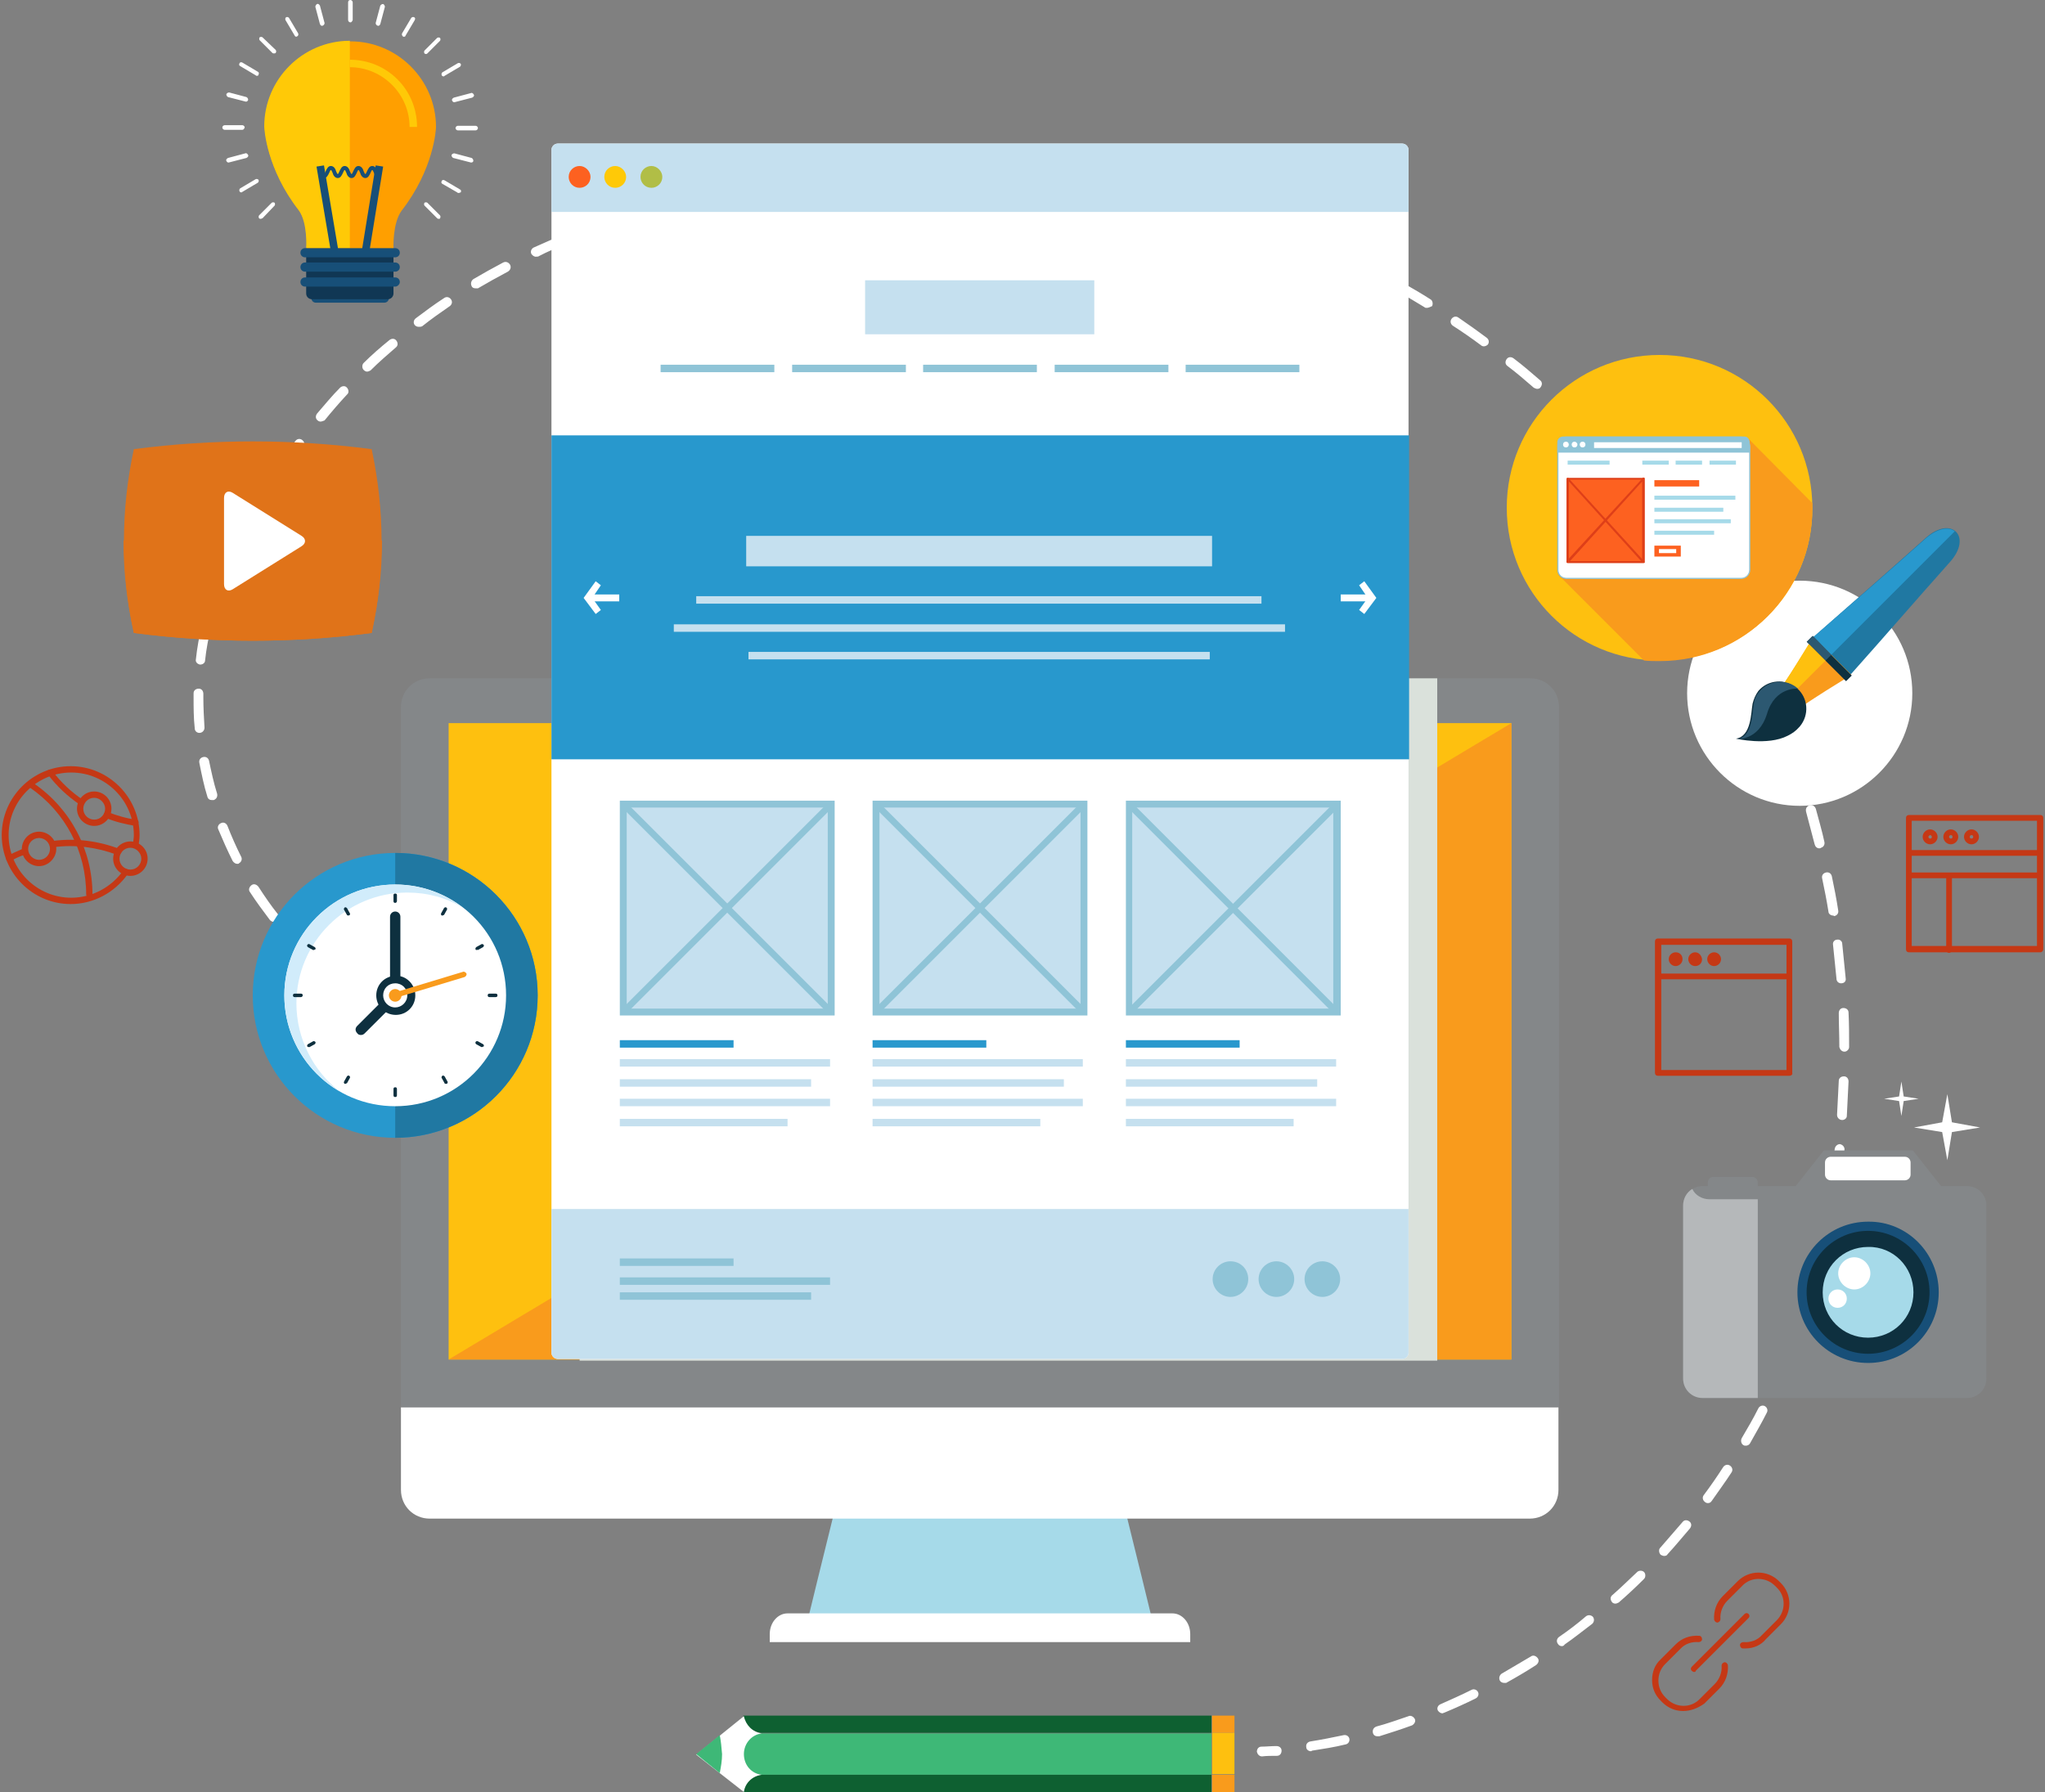<?xml version="1.0" encoding="utf-8"?>
<!-- Generator: Adobe Illustrator 23.0.1, SVG Export Plug-In . SVG Version: 6.00 Build 0)  -->
<svg version="1.1" id="Layer_1" xmlns="http://www.w3.org/2000/svg" xmlns:xlink="http://www.w3.org/1999/xlink" x="0px" y="0px"
	 viewBox="0 0 356 312" style="enable-background:new 0 0 356 312;" xml:space="preserve">
<rect x="0" y="0" width="356" height="312" fill="#808080" stroke="none"/>
<style type="text/css">
	.st0{fill:#A6DAE9;}
	.st1{fill:#FFFFFF;}
	.st2{fill:#848789;}
	.st3{fill:#FEC00F;}
	.st4{fill:#F99B1C;}
	.st5{fill:#DAE1DB;}
	.st6{fill:#C5E0EF;}
	.st7{fill:#2898CD;}
	.st8{fill:#8FC4D7;}
	.st9{fill:none;}
	.st10{fill:#B1BE46;}
	.st11{fill:#FFC907;}
	.st12{fill:#FD6120;}
	.st13{fill:#0E6031;}
	.st14{fill:#3EB877;}
	.st15{fill:#174F78;}
	.st16{fill:#FF9F00;}
	.st17{fill:#103754;}
	.st18{fill:#2078A2;}
	.st19{fill:#0E303F;}
	.st20{fill:#2C5871;}
	.st21{fill:#B5B8BA;}
	.st22{fill:#E07319;}
	.st23{display:none;fill:#A6DAE9;}
	.st24{fill:#C53815;}
	.st25{fill:#D1ECFB;}
	.st26{fill:#DE3F18;}
</style>
<g>
	<g>
		<path class="st0" d="M147.2,255.2c-2.1,8.7-4.3,17.4-6.4,26.1c19.9,0,39.8,0,59.6,0c-2.1-8.7-4.3-17.4-6.4-26.1
			C178.4,255.2,162.8,255.2,147.2,255.2z"/>
		<path class="st1" d="M204.1,280.9h-67c-1.7,0-3.1,1.6-3.1,3.6v1.4h73.2v-1.4C207.2,282.5,205.8,280.9,204.1,280.9z"/>
		<path class="st1" d="M69.8,245v14.4c0,2.8,2.2,5,5,5h191.5c2.8,0,5-2.2,5-5V245H69.8z"/>
		<path class="st2" d="M271.4,245V123.1c0-2.8-2.2-5-5-5H74.8c-2.8,0-5,2.2-5,5V245H271.4z"/>
		<rect x="78.1" y="125.9" class="st3" width="185" height="110.8"/>
		<polygon class="st4" points="78.1,236.7 263.1,125.9 263.1,236.7 		"/>
	</g>
	<rect x="100.9" y="118.1" class="st5" width="149.3" height="118.8"/>
	<g>
		<path class="st1" d="M219.7,305.8c-0.5,0-0.8-0.4-0.9-0.8c0-0.5,0.3-0.9,0.8-0.9c0.8,0,1.7-0.1,2.6-0.1c0.5,0,0.9,0.3,0.9,0.8
			c0,0.5-0.3,0.9-0.8,0.9C221.4,305.7,220.5,305.7,219.7,305.8C219.7,305.8,219.7,305.8,219.7,305.8L219.7,305.8z M228.2,304.9
			c-0.4,0-0.8-0.3-0.8-0.7c-0.1-0.5,0.2-0.9,0.7-1c1.9-0.3,3.9-0.7,5.8-1.1c0.5-0.1,0.9,0.2,1,0.6c0.1,0.5-0.2,0.9-0.6,1
			c-2,0.5-4,0.8-5.9,1.1C228.3,304.9,228.2,304.9,228.2,304.9L228.2,304.9z M239.8,302.3c-0.4,0-0.7-0.2-0.8-0.6
			c-0.1-0.5,0.1-0.9,0.6-1.1c1.9-0.5,3.8-1.2,5.6-1.8c0.4-0.2,0.9,0.1,1.1,0.5c0.2,0.4-0.1,0.9-0.5,1.1c-1.9,0.7-3.8,1.3-5.7,1.9
			C240,302.3,239.9,302.3,239.8,302.3L239.8,302.3z M251.1,298.3c-0.3,0-0.6-0.2-0.8-0.5c-0.2-0.4,0-0.9,0.5-1.1
			c1.8-0.8,3.6-1.6,5.4-2.5c0.4-0.2,0.9,0,1.1,0.4c0.2,0.4,0,0.9-0.4,1.1c-1.8,0.9-3.6,1.7-5.5,2.5
			C251.3,298.2,251.2,298.3,251.1,298.3L251.1,298.3z M261.8,293c-0.3,0-0.6-0.2-0.7-0.4c-0.2-0.4-0.1-0.9,0.3-1.2
			c1.7-1,3.4-2,5.1-3c0.4-0.3,0.9-0.1,1.2,0.3c0.3,0.4,0.1,0.9-0.3,1.2c-1.7,1.1-3.4,2.1-5.2,3.1C262,293,261.9,293,261.8,293
			L261.8,293z M271.9,286.6c-0.3,0-0.5-0.1-0.7-0.4c-0.3-0.4-0.2-0.9,0.2-1.2c1.6-1.1,3.2-2.3,4.7-3.6c0.4-0.3,0.9-0.2,1.2,0.1
			c0.3,0.4,0.2,0.9-0.1,1.2c-1.6,1.2-3.2,2.5-4.8,3.6C272.2,286.6,272,286.6,271.9,286.6L271.9,286.6z M281.2,279.2
			c-0.2,0-0.5-0.1-0.6-0.3c-0.3-0.4-0.3-0.9,0.1-1.2c1.5-1.3,2.9-2.7,4.3-4c0.3-0.3,0.9-0.3,1.2,0c0.3,0.3,0.3,0.9,0,1.2
			c-1.4,1.4-2.9,2.8-4.4,4.1C281.6,279.1,281.4,279.2,281.2,279.2L281.2,279.2z M289.7,270.9c-0.2,0-0.4-0.1-0.6-0.2
			c-0.3-0.3-0.4-0.9-0.1-1.2c1.3-1.5,2.6-3,3.9-4.5c0.3-0.4,0.8-0.4,1.2-0.1c0.4,0.3,0.4,0.8,0.1,1.2c-1.3,1.5-2.6,3.1-3.9,4.5
			C290.2,270.8,290,270.9,289.7,270.9L289.7,270.9z M297.3,261.7c-0.2,0-0.4-0.1-0.5-0.2c-0.4-0.3-0.5-0.8-0.2-1.2
			c1.2-1.6,2.3-3.2,3.4-4.9c0.3-0.4,0.8-0.5,1.2-0.2c0.4,0.3,0.5,0.8,0.2,1.2c-1.1,1.7-2.3,3.3-3.4,4.9
			C297.8,261.6,297.6,261.7,297.3,261.7L297.3,261.7z M303.9,251.7c-0.1,0-0.3,0-0.4-0.1c-0.4-0.2-0.5-0.8-0.3-1.2
			c1-1.7,2-3.4,2.9-5.2c0.2-0.4,0.7-0.6,1.1-0.4c0.4,0.2,0.6,0.7,0.4,1.1c-0.9,1.8-1.9,3.5-2.9,5.3
			C304.5,251.6,304.2,251.7,303.9,251.7L303.9,251.7z M309.4,241.1c-0.1,0-0.2,0-0.4-0.1c-0.4-0.2-0.6-0.7-0.4-1.1
			c0.8-1.8,1.6-3.6,2.3-5.4c0.2-0.4,0.7-0.7,1.1-0.5c0.4,0.2,0.7,0.7,0.5,1.1c-0.7,1.9-1.5,3.7-2.4,5.5
			C310,241,309.7,241.1,309.4,241.1L309.4,241.1z M313.8,230.1c-0.1,0-0.2,0-0.3,0c-0.4-0.2-0.7-0.6-0.5-1.1
			c0.6-1.8,1.2-3.7,1.8-5.6c0.1-0.5,0.6-0.7,1.1-0.6c0.5,0.1,0.7,0.6,0.6,1.1c-0.6,1.9-1.2,3.9-1.8,5.7
			C314.5,229.8,314.2,230.1,313.8,230.1L313.8,230.1z M317.1,218.6c-0.1,0-0.1,0-0.2,0c-0.5-0.1-0.7-0.6-0.6-1
			c0.5-1.9,0.9-3.8,1.3-5.8c0.1-0.5,0.5-0.8,1-0.7c0.5,0.1,0.8,0.5,0.7,1c-0.4,2-0.8,3.9-1.3,5.9
			C317.9,218.3,317.5,218.6,317.1,218.6L317.1,218.6z M319.4,206.9c0,0-0.1,0-0.1,0c-0.5-0.1-0.8-0.5-0.7-1c0.3-1.9,0.5-3.9,0.8-5.9
			c0.1-0.5,0.5-0.8,0.9-0.8c0.5,0.1,0.8,0.5,0.8,0.9c-0.2,2-0.5,4-0.8,5.9C320.2,206.6,319.8,206.9,319.4,206.9L319.4,206.9z
			 M320.7,195C320.7,195,320.7,195,320.7,195c-0.5,0-0.9-0.4-0.9-0.9c0.1-2,0.2-3.9,0.3-5.9c0-0.5,0.4-0.8,0.9-0.8
			c0.5,0,0.8,0.4,0.8,0.9c-0.1,2-0.2,4-0.3,6C321.5,194.7,321.1,195,320.7,195L320.7,195z M321.1,183.1c-0.5,0-0.8-0.4-0.9-0.8
			c0-2-0.1-4-0.1-5.9c0-0.5,0.3-0.9,0.8-0.9c0.5,0,0.9,0.3,0.9,0.8c0.1,2,0.1,4,0.1,6C321.9,182.7,321.5,183.1,321.1,183.1
			C321.1,183.1,321.1,183.1,321.1,183.1L321.1,183.1z M76.9,180.2c-0.1,0-0.2,0-0.3,0c-1.9-0.6-3.8-1.3-5.7-2
			c-0.4-0.2-0.6-0.7-0.5-1.1c0.2-0.4,0.7-0.6,1.1-0.5c1.8,0.7,3.7,1.4,5.5,2c0.5,0.1,0.7,0.6,0.6,1.1
			C77.6,180,77.3,180.2,76.9,180.2L76.9,180.2z M65.9,175.6c-0.1,0-0.3,0-0.4-0.1c-1.8-0.9-3.5-2-5.2-3.1c-0.4-0.3-0.5-0.8-0.2-1.2
			c0.3-0.4,0.8-0.5,1.2-0.2c1.6,1.1,3.3,2.1,5,3c0.4,0.2,0.6,0.7,0.4,1.2C66.5,175.5,66.2,175.6,65.9,175.6L65.9,175.6z
			 M320.5,171.2c-0.4,0-0.8-0.3-0.8-0.8c-0.2-2-0.4-4-0.6-5.9c-0.1-0.5,0.3-0.9,0.7-0.9c0.5-0.1,0.9,0.3,0.9,0.7c0.2,2,0.4,4,0.6,6
			C321.4,170.8,321.1,171.2,320.5,171.2C320.6,171.2,320.6,171.2,320.5,171.2L320.5,171.2z M56,169c-0.2,0-0.4-0.1-0.5-0.2
			c-1.5-1.3-3-2.7-4.4-4.1c-0.3-0.3-0.3-0.9,0-1.2c0.3-0.3,0.9-0.3,1.2,0c1.4,1.4,2.8,2.7,4.3,4c0.4,0.3,0.4,0.8,0.1,1.2
			C56.5,168.9,56.3,169,56,169L56,169z M47.7,160.5c-0.3,0-0.5-0.1-0.7-0.3c-1.2-1.6-2.4-3.2-3.5-4.9c-0.3-0.4-0.1-0.9,0.3-1.2
			c0.4-0.3,0.9-0.1,1.2,0.3c1.1,1.7,2.2,3.3,3.4,4.8c0.3,0.4,0.2,0.9-0.1,1.2C48.1,160.4,47.9,160.5,47.7,160.5L47.7,160.5z
			 M319.1,159.4c-0.4,0-0.8-0.3-0.8-0.7c-0.3-1.9-0.7-3.9-1.1-5.8c-0.1-0.5,0.2-0.9,0.7-1c0.5-0.1,0.9,0.2,1,0.7
			c0.4,1.9,0.8,3.9,1.1,5.9c0.1,0.5-0.2,0.9-0.7,1C319.2,159.4,319.1,159.4,319.1,159.4L319.1,159.4z M41.3,150.4
			c-0.3,0-0.6-0.2-0.8-0.5c-0.9-1.8-1.7-3.6-2.5-5.5c-0.2-0.4,0-0.9,0.5-1.1c0.4-0.2,0.9,0,1.1,0.5c0.7,1.8,1.5,3.6,2.4,5.4
			c0.2,0.4,0,0.9-0.4,1.1C41.6,150.4,41.4,150.4,41.3,150.4L41.3,150.4z M316.7,147.7c-0.4,0-0.7-0.3-0.8-0.7
			c-0.5-1.9-1-3.8-1.5-5.7c-0.1-0.5,0.1-0.9,0.6-1.1c0.5-0.1,0.9,0.1,1.1,0.6c0.5,1.9,1.1,3.9,1.5,5.8c0.1,0.5-0.2,0.9-0.6,1
			C316.9,147.7,316.8,147.7,316.7,147.7L316.7,147.7z M36.9,139.3c-0.4,0-0.7-0.2-0.8-0.6c-0.6-1.9-1-3.9-1.4-5.9
			c-0.1-0.5,0.2-0.9,0.7-1c0.5-0.1,0.9,0.2,1,0.7c0.4,1.9,0.8,3.8,1.4,5.7c0.1,0.5-0.1,0.9-0.6,1.1C37.1,139.3,37,139.3,36.9,139.3
			L36.9,139.3z M313.5,136.2c-0.4,0-0.7-0.2-0.8-0.6c-0.6-1.9-1.3-3.8-2-5.6c-0.2-0.4,0.1-0.9,0.5-1.1c0.4-0.2,0.9,0.1,1.1,0.5
			c0.7,1.9,1.4,3.8,2,5.7c0.1,0.4-0.1,0.9-0.5,1.1C313.6,136.2,313.6,136.2,313.5,136.2L313.5,136.2z M34.7,127.6
			c-0.4,0-0.8-0.3-0.8-0.8c-0.2-1.8-0.2-3.6-0.2-5.4l0-0.7c0-0.5,0.4-0.8,0.9-0.8c0,0,0,0,0,0c0.5,0,0.8,0.4,0.8,0.9l0,0.7
			c0,1.7,0.1,3.5,0.2,5.2C35.6,127.1,35.3,127.6,34.7,127.6C34.8,127.6,34.8,127.6,34.7,127.6L34.7,127.6z M309.3,125
			c-0.3,0-0.7-0.2-0.8-0.5c-0.8-1.8-1.6-3.6-2.4-5.4c-0.2-0.4,0-0.9,0.4-1.1c0.4-0.2,0.9,0,1.1,0.4c0.8,1.8,1.7,3.7,2.4,5.5
			c0.2,0.4,0,0.9-0.5,1.1C309.5,125,309.4,125,309.3,125L309.3,125z M34.9,115.7c0,0-0.1,0-0.1,0c-0.5-0.1-0.8-0.5-0.7-0.9
			c0.2-2,0.6-4,1-6c0.1-0.5,0.6-0.7,1-0.6c0.5,0.1,0.7,0.6,0.6,1c-0.4,1.9-0.8,3.8-1,5.8C35.7,115.4,35.3,115.7,34.9,115.7
			L34.9,115.7z M304.3,114.2c-0.3,0-0.6-0.2-0.8-0.5c-0.9-1.7-1.8-3.5-2.8-5.2c-0.2-0.4-0.1-0.9,0.3-1.2c0.4-0.2,0.9-0.1,1.2,0.3
			c1,1.7,1.9,3.5,2.8,5.3c0.2,0.4,0,0.9-0.4,1.1C304.6,114.2,304.4,114.2,304.3,114.2L304.3,114.2z M37.6,104.1
			c-0.1,0-0.2,0-0.3-0.1c-0.4-0.2-0.7-0.7-0.5-1.1c0.3-0.9,0.7-1.8,1.1-2.6c0.4-1,0.9-2,1.3-2.9c0.2-0.4,0.7-0.6,1.1-0.4
			c0.4,0.2,0.6,0.7,0.4,1.1c-0.4,0.9-0.9,1.9-1.3,2.9c-0.4,0.8-0.7,1.7-1,2.5C38.3,103.9,38,104.1,37.6,104.1L37.6,104.1z
			 M298.5,103.9c-0.3,0-0.6-0.1-0.7-0.4c-1-1.7-2.1-3.4-3.2-5c-0.3-0.4-0.2-0.9,0.2-1.2c0.4-0.3,0.9-0.2,1.2,0.2
			c1.1,1.7,2.2,3.3,3.2,5c0.2,0.4,0.1,0.9-0.3,1.2C298.8,103.8,298.6,103.9,298.5,103.9L298.5,103.9z M291.8,94
			c-0.3,0-0.5-0.1-0.7-0.4c-1.2-1.6-2.4-3.2-3.6-4.7c-0.3-0.4-0.2-0.9,0.1-1.2c0.4-0.3,0.9-0.2,1.2,0.1c1.2,1.6,2.4,3.2,3.6,4.8
			c0.3,0.4,0.2,0.9-0.2,1.2C292.2,93.9,292,94,291.8,94L291.8,94z M42.6,93.3c-0.1,0-0.3,0-0.4-0.1c-0.4-0.2-0.6-0.7-0.4-1.2
			c0.9-1.8,1.9-3.5,2.9-5.2c0.2-0.4,0.8-0.5,1.2-0.3c0.4,0.2,0.5,0.8,0.3,1.2c-1,1.7-2,3.4-2.9,5.2C43.2,93.1,42.9,93.3,42.6,93.3
			L42.6,93.3z M284.5,84.6c-0.2,0-0.5-0.1-0.6-0.3c-1.3-1.5-2.6-3-3.9-4.4c-0.3-0.3-0.3-0.9,0-1.2c0.3-0.3,0.9-0.3,1.2,0
			c1.3,1.5,2.7,3,4,4.5c0.3,0.4,0.3,0.9-0.1,1.2C284.8,84.5,284.6,84.6,284.5,84.6L284.5,84.6z M48.7,83c-0.2,0-0.3,0-0.5-0.1
			c-0.4-0.3-0.5-0.8-0.2-1.2c1.1-1.7,2.3-3.3,3.4-4.9c0.3-0.4,0.8-0.5,1.2-0.2c0.4,0.3,0.5,0.8,0.2,1.2c-1.2,1.6-2.3,3.2-3.4,4.9
			C49.2,82.9,48.9,83,48.7,83L48.7,83z M276.4,75.8c-0.2,0-0.4-0.1-0.6-0.3c-1.4-1.4-2.8-2.8-4.3-4.1c-0.3-0.3-0.4-0.9,0-1.2
			c0.3-0.3,0.9-0.4,1.2,0c1.5,1.4,2.9,2.8,4.3,4.2c0.3,0.3,0.3,0.9,0,1.2C276.8,75.7,276.6,75.8,276.4,75.8L276.4,75.8z M55.8,73.4
			c-0.2,0-0.4-0.1-0.5-0.2c-0.4-0.3-0.4-0.8-0.1-1.2c1.3-1.5,2.6-3.1,4-4.5c0.3-0.3,0.9-0.4,1.2,0c0.3,0.3,0.4,0.9,0,1.2
			c-1.3,1.4-2.6,2.9-3.9,4.5C56.2,73.3,56,73.4,55.8,73.4L55.8,73.4z M267.6,67.7c-0.2,0-0.4-0.1-0.6-0.2c-1.5-1.3-3-2.6-4.6-3.8
			c-0.4-0.3-0.4-0.8-0.1-1.2c0.3-0.4,0.8-0.4,1.2-0.1c1.6,1.2,3.1,2.5,4.6,3.8c0.4,0.3,0.4,0.8,0.1,1.2
			C268.1,67.6,267.9,67.7,267.6,67.7L267.6,67.7z M63.9,64.7c-0.2,0-0.4-0.1-0.6-0.3c-0.3-0.3-0.3-0.9,0-1.2c1.4-1.4,2.9-2.7,4.5-4
			c0.4-0.3,0.9-0.3,1.2,0.1c0.3,0.4,0.3,0.9-0.1,1.2c-1.5,1.3-3,2.6-4.4,4C64.3,64.6,64.1,64.7,63.9,64.7L63.9,64.7z M258.3,60.3
			c-0.2,0-0.4-0.1-0.5-0.2c-1.6-1.2-3.2-2.3-4.9-3.4c-0.4-0.3-0.5-0.8-0.2-1.2c0.3-0.4,0.8-0.5,1.2-0.2c1.6,1.1,3.3,2.3,4.9,3.5
			c0.4,0.3,0.5,0.8,0.2,1.2C258.8,60.2,258.5,60.3,258.3,60.3L258.3,60.3z M72.9,56.9c-0.3,0-0.5-0.1-0.7-0.3
			c-0.3-0.4-0.2-0.9,0.2-1.2c1.6-1.2,3.2-2.4,4.9-3.5c0.4-0.3,0.9-0.2,1.2,0.2c0.3,0.4,0.2,0.9-0.2,1.2c-1.6,1.1-3.3,2.3-4.8,3.5
			C73.3,56.9,73.1,56.9,72.9,56.9L72.9,56.9z M248.4,53.6c-0.2,0-0.3,0-0.4-0.1c-1.7-1-3.4-2.1-5.1-3c-0.4-0.2-0.6-0.8-0.3-1.2
			c0.2-0.4,0.8-0.6,1.2-0.3c1.7,1,3.5,2,5.2,3.1c0.4,0.2,0.5,0.8,0.3,1.2C248.9,53.5,248.6,53.6,248.4,53.6L248.4,53.6z M82.8,50.2
			c-0.3,0-0.6-0.1-0.7-0.4c-0.2-0.4-0.1-0.9,0.3-1.2c1.7-1,3.5-2,5.2-2.9c0.4-0.2,0.9-0.1,1.2,0.4c0.2,0.4,0.1,0.9-0.4,1.2
			c-1.7,0.9-3.5,1.9-5.2,2.9C83.1,50.2,83,50.2,82.8,50.2L82.8,50.2z M238,47.7c-0.1,0-0.3,0-0.4-0.1c-1.8-0.9-3.6-1.8-5.3-2.6
			c-0.4-0.2-0.6-0.7-0.4-1.1c0.2-0.4,0.7-0.6,1.1-0.4c1.8,0.8,3.6,1.7,5.4,2.6c0.4,0.2,0.6,0.7,0.4,1.1
			C238.6,47.5,238.3,47.7,238,47.7L238,47.7z M93.3,44.7c-0.3,0-0.6-0.2-0.8-0.5c-0.2-0.4,0-0.9,0.4-1.1c1.8-0.8,3.6-1.6,5.5-2.4
			c0.4-0.2,0.9,0,1.1,0.5c0.2,0.4,0,0.9-0.5,1.1c-1.8,0.7-3.7,1.5-5.4,2.4C93.6,44.6,93.5,44.7,93.3,44.7L93.3,44.7z M227.1,42.7
			c-0.1,0-0.2,0-0.3-0.1c-1.8-0.8-3.7-1.5-5.5-2.2c-0.4-0.2-0.7-0.7-0.5-1.1c0.2-0.4,0.7-0.7,1.1-0.5c1.9,0.7,3.7,1.4,5.6,2.2
			c0.4,0.2,0.6,0.7,0.5,1.1C227.8,42.5,227.5,42.7,227.1,42.7L227.1,42.7z M104.4,40.2c-0.4,0-0.7-0.2-0.8-0.6
			c-0.2-0.4,0.1-0.9,0.5-1.1c1.9-0.7,3.8-1.3,5.7-1.9c0.4-0.1,0.9,0.1,1.1,0.6c0.1,0.5-0.1,0.9-0.6,1.1c-1.9,0.6-3.8,1.2-5.6,1.8
			C104.6,40.2,104.5,40.2,104.4,40.2L104.4,40.2z M215.9,38.5c-0.1,0-0.2,0-0.3,0c-1.9-0.6-3.8-1.2-5.7-1.8
			c-0.5-0.1-0.7-0.6-0.6-1.1c0.1-0.5,0.6-0.7,1.1-0.6c1.9,0.6,3.9,1.1,5.7,1.8c0.4,0.1,0.7,0.6,0.5,1.1
			C216.6,38.2,216.3,38.5,215.9,38.5L215.9,38.5z M115.8,36.7c-0.4,0-0.7-0.3-0.8-0.6c-0.1-0.5,0.2-0.9,0.6-1c1.9-0.5,3.9-1,5.8-1.4
			c0.5-0.1,0.9,0.2,1,0.6c0.1,0.5-0.2,0.9-0.6,1c-1.9,0.4-3.9,0.9-5.8,1.4C115.9,36.7,115.9,36.7,115.8,36.7L115.8,36.7z
			 M204.5,35.2c-0.1,0-0.1,0-0.2,0c-1.9-0.5-3.9-0.9-5.8-1.3c-0.5-0.1-0.8-0.5-0.7-1c0.1-0.5,0.5-0.8,1-0.7c1.9,0.4,3.9,0.8,5.9,1.3
			c0.5,0.1,0.7,0.6,0.6,1C205.2,34.9,204.9,35.2,204.5,35.2L204.5,35.2z M127.4,34.1c-0.4,0-0.8-0.3-0.8-0.7c-0.1-0.5,0.2-0.9,0.7-1
			c1.9-0.4,3.9-0.7,5.9-1c0.5-0.1,0.9,0.3,1,0.7c0.1,0.5-0.3,0.9-0.7,1c-2,0.3-3.9,0.6-5.9,1C127.5,34.1,127.5,34.1,127.4,34.1
			L127.4,34.1z M192.8,32.8c0,0-0.1,0-0.1,0c-1.9-0.3-3.9-0.6-5.9-0.8c-0.5-0.1-0.8-0.5-0.7-1c0.1-0.5,0.5-0.8,1-0.7
			c2,0.2,4,0.5,5.9,0.9c0.5,0.1,0.8,0.5,0.7,1C193.6,32.5,193.2,32.8,192.8,32.8L192.8,32.8z M139.2,32.3c-0.4,0-0.8-0.3-0.8-0.8
			c-0.1-0.5,0.3-0.9,0.7-0.9c1.9-0.2,3.9-0.4,6-0.6c0.5,0,0.9,0.3,0.9,0.8c0,0.5-0.3,0.9-0.8,0.9c-2,0.2-4,0.4-5.9,0.6
			C139.3,32.3,139.3,32.3,139.2,32.3L139.2,32.3z M180.9,31.3C180.9,31.3,180.9,31.3,180.9,31.3c-2-0.2-4-0.3-6-0.4
			c-0.5,0-0.8-0.4-0.8-0.9c0-0.5,0.4-0.8,0.9-0.8c2,0.1,4,0.2,6,0.4c0.5,0,0.8,0.5,0.8,0.9C181.7,31,181.4,31.3,180.9,31.3
			L180.9,31.3z M151.1,31.3c-0.4,0-0.8-0.3-0.8-0.8c0-0.5,0.3-0.9,0.8-0.9c1.9-0.1,4-0.2,6-0.3c0.5,0,0.9,0.3,0.9,0.8
			c0,0.5-0.3,0.9-0.8,0.9C155.1,31,153.1,31.1,151.1,31.3C151.2,31.3,151.2,31.3,151.1,31.3L151.1,31.3z M163.1,30.8
			c-0.5,0-0.8-0.4-0.9-0.8c0-0.5,0.4-0.9,0.8-0.9c1.6,0,3.2,0,4.8,0l1.2,0c0.5,0,0.8,0.4,0.8,0.9c0,0.5-0.4,0.8-0.9,0.8c0,0,0,0,0,0
			l-1.2,0C166.2,30.8,164.6,30.8,163.1,30.8C163.1,30.8,163.1,30.8,163.1,30.8L163.1,30.8z"/>
	</g>
	<g>
		<path class="st1" d="M245.2,235.5c0,0.6-0.5,1.1-1.1,1.1h-147c-0.6,0-1.1-0.5-1.1-1.1V26.1c0-0.6,0.5-1.1,1.1-1.1h147
			c0.6,0,1.1,0.5,1.1,1.1V235.5z"/>
		<path class="st6" d="M245.2,36.9V26.1c0-0.6-0.5-1.1-1.1-1.1h-147c-0.6,0-1.1,0.5-1.1,1.1v10.8H245.2z"/>
		<path class="st6" d="M96,210.5v25c0,0.6,0.5,1.1,1.1,1.1h147c0.6,0,1.1-0.5,1.1-1.1v-25H96z"/>
		<rect x="96" y="75.8" class="st7" width="149.3" height="56.4"/>
		<g>
			<rect x="129.9" y="93.3" class="st6" width="81.1" height="5.3"/>
			<g>
				<rect x="121.2" y="103.8" class="st6" width="98.4" height="1.3"/>
				<rect x="117.3" y="108.7" class="st6" width="106.4" height="1.3"/>
				<rect x="130.3" y="113.5" class="st6" width="80.3" height="1.3"/>
			</g>
		</g>
		<rect x="150.6" y="48.8" class="st6" width="39.9" height="9.4"/>
		<g>
			<rect x="115" y="63.5" class="st8" width="19.8" height="1.3"/>
			<rect x="137.9" y="63.5" class="st8" width="19.8" height="1.3"/>
			<rect x="160.7" y="63.5" class="st8" width="19.8" height="1.3"/>
			<rect x="183.6" y="63.5" class="st8" width="19.8" height="1.3"/>
			<rect x="206.4" y="63.5" class="st8" width="19.8" height="1.3"/>
		</g>
		<g>
			<g>
				<g>
					<polygon class="st1" points="237.5,106.9 236.6,106.2 238.1,104.1 236.6,101.9 237.5,101.2 239.6,104.1 237.5,106.9 					"/>
				</g>
				<g>
					<polygon class="st1" points="238.8,104.7 233.4,104.7 233.4,103.5 238.8,103.5 238.8,104.7 					"/>
				</g>
			</g>
			<g>
				<g>
					<polygon class="st1" points="103.7,106.9 101.6,104.1 103.7,101.2 104.6,101.9 103.1,104.1 104.6,106.2 103.7,106.9 					"/>
				</g>
				<g>
					<polygon class="st1" points="107.8,104.7 102.4,104.7 102.4,103.5 107.8,103.5 107.8,104.7 					"/>
				</g>
			</g>
		</g>
		<g>
			<g>
				<rect x="108.5" y="140" class="st6" width="36.2" height="36.2"/>
				<path class="st8" d="M144.1,140.6v35h-35v-35H144.1 M145.3,139.4h-37.4v37.4h37.4V139.4L145.3,139.4z"/>
			</g>
			<g>
				<g>
					<path class="st8" d="M109.1,176.2c-0.2,0-0.3-0.1-0.4-0.2c-0.2-0.2-0.2-0.6,0-0.8l35-35c0.2-0.2,0.6-0.2,0.8,0
						c0.2,0.2,0.2,0.6,0,0.8l-35,35C109.4,176.1,109.3,176.2,109.1,176.2L109.1,176.2z"/>
				</g>
				<g>
					<path class="st8" d="M144.1,176.2c-0.2,0-0.3-0.1-0.4-0.2l-35-35c-0.2-0.2-0.2-0.6,0-0.8c0.2-0.2,0.6-0.2,0.8,0l35,35
						c0.2,0.2,0.2,0.6,0,0.8C144.4,176.1,144.2,176.2,144.1,176.2L144.1,176.2z"/>
				</g>
			</g>
		</g>
		<g>
			<g>
				<rect x="152.5" y="140" class="st6" width="36.2" height="36.2"/>
				<path class="st8" d="M188.1,140.6v35h-35v-35H188.1 M189.3,139.4h-37.4v37.4h37.4V139.4L189.3,139.4z"/>
			</g>
			<g>
				<g>
					<path class="st8" d="M153.1,176.2c-0.2,0-0.3-0.1-0.4-0.2c-0.2-0.2-0.2-0.6,0-0.8l35-35c0.2-0.2,0.6-0.2,0.8,0
						c0.2,0.2,0.2,0.6,0,0.8l-35,35C153.4,176.1,153.3,176.2,153.1,176.2L153.1,176.2z"/>
				</g>
				<g>
					<path class="st8" d="M188.1,176.2c-0.2,0-0.3-0.1-0.4-0.2l-35-35c-0.2-0.2-0.2-0.6,0-0.8c0.2-0.2,0.6-0.2,0.8,0l35,35
						c0.2,0.2,0.2,0.6,0,0.8C188.4,176.1,188.2,176.2,188.1,176.2L188.1,176.2z"/>
				</g>
			</g>
		</g>
		<g>
			<g>
				<rect x="196.6" y="140" class="st6" width="36.2" height="36.2"/>
				<path class="st8" d="M232.1,140.6v35h-35v-35H232.1 M233.3,139.4H196v37.4h37.4V139.4L233.3,139.4z"/>
			</g>
			<g>
				<g>
					<path class="st8" d="M197.2,176.2c-0.2,0-0.3-0.1-0.4-0.2c-0.2-0.2-0.2-0.6,0-0.8l35-35c0.2-0.2,0.6-0.2,0.8,0
						c0.2,0.2,0.2,0.6,0,0.8l-35,35C197.5,176.1,197.3,176.2,197.2,176.2L197.2,176.2z"/>
				</g>
				<g>
					<path class="st8" d="M232.1,176.2c-0.2,0-0.3-0.1-0.4-0.2l-35-35c-0.2-0.2-0.2-0.6,0-0.8c0.2-0.2,0.6-0.2,0.8,0l35,35
						c0.2,0.2,0.2,0.6,0,0.8C232.4,176.1,232.3,176.2,232.1,176.2L232.1,176.2z"/>
				</g>
			</g>
		</g>
		<g>
			<g>
				<path class="st9" d="M197.2,175.6"/>
			</g>
			<g>
				<path class="st9" d="M232.1,140.6"/>
			</g>
		</g>
		<g>
			<rect x="107.9" y="184.4" class="st6" width="36.6" height="1.3"/>
			<rect x="107.9" y="187.9" class="st6" width="33.3" height="1.3"/>
			<rect x="107.9" y="191.3" class="st6" width="36.6" height="1.3"/>
			<rect x="107.9" y="194.8" class="st6" width="29.2" height="1.3"/>
			<g>
				<rect x="107.9" y="181.1" class="st7" width="19.8" height="1.3"/>
			</g>
		</g>
		<g>
			<rect x="107.9" y="222.4" class="st8" width="36.6" height="1.3"/>
			<rect x="107.9" y="225" class="st8" width="33.3" height="1.3"/>
			<g>
				<rect x="107.9" y="219.1" class="st8" width="19.8" height="1.3"/>
			</g>
		</g>
		<g>
			<rect x="151.9" y="184.4" class="st6" width="36.6" height="1.3"/>
			<rect x="151.9" y="187.9" class="st6" width="33.3" height="1.3"/>
			<rect x="151.9" y="191.3" class="st6" width="36.6" height="1.3"/>
			<rect x="151.9" y="194.8" class="st6" width="29.2" height="1.3"/>
			<g>
				<rect x="151.9" y="181.1" class="st7" width="19.8" height="1.3"/>
			</g>
		</g>
		<g>
			<rect x="196" y="184.4" class="st6" width="36.6" height="1.3"/>
			<rect x="196" y="187.9" class="st6" width="33.3" height="1.3"/>
			<rect x="196" y="191.3" class="st6" width="36.6" height="1.3"/>
			<rect x="196" y="194.8" class="st6" width="29.2" height="1.3"/>
			<g>
				<rect x="196" y="181.1" class="st7" width="19.8" height="1.3"/>
			</g>
		</g>
		<path class="st8" d="M233.3,222.7c0,1.7-1.4,3.1-3.1,3.1c-1.7,0-3.1-1.4-3.1-3.1c0-1.7,1.4-3.1,3.1-3.1
			C231.9,219.6,233.3,221,233.3,222.7z"/>
		<path class="st8" d="M225.3,222.7c0,1.7-1.4,3.1-3.1,3.1c-1.7,0-3.1-1.4-3.1-3.1c0-1.7,1.4-3.1,3.1-3.1
			C223.9,219.6,225.3,221,225.3,222.7z"/>
		<path class="st8" d="M217.3,222.7c0,1.7-1.4,3.1-3.1,3.1c-1.7,0-3.1-1.4-3.1-3.1c0-1.7,1.4-3.1,3.1-3.1
			C216,219.6,217.3,221,217.3,222.7z"/>
		<path class="st10" d="M115.3,30.8c0,1.1-0.9,1.9-1.9,1.9c-1.1,0-1.9-0.9-1.9-1.9c0-1.1,0.9-1.9,1.9-1.9
			C114.4,28.9,115.3,29.8,115.3,30.8z"/>
		<path class="st11" d="M109,30.8c0,1.1-0.9,1.9-1.9,1.9c-1.1,0-1.9-0.9-1.9-1.9c0-1.1,0.9-1.9,1.9-1.9
			C108.1,28.9,109,29.8,109,30.8z"/>
		<path class="st12" d="M102.8,30.8c0,1.1-0.9,1.9-1.9,1.9c-1.1,0-1.9-0.9-1.9-1.9c0-1.1,0.9-1.9,1.9-1.9
			C101.9,28.9,102.8,29.8,102.8,30.8z"/>
	</g>
	<g>
		<g>
			<path class="st13" d="M210.9,298.7h-81.5c0.2,1.6,1.5,2.8,3.1,3h78.4V298.7z"/>
			<path class="st14" d="M210.9,309v-7.2h-78.4h0c0,0,0,0,0,0c0,0,0,0,0,0c-1.8,0.2-3.1,1.7-3.1,3.6c0,1.9,1.4,3.4,3.1,3.6
				c0,0,0,0,0,0c0,0,0,0,0,0l0,0H210.9z"/>
			<path class="st13" d="M132.5,309c-1.6,0.2-2.8,1.4-3.1,3l81.5,0v-3H132.5z"/>
			<path class="st1" d="M129.5,312c0.2-1.6,1.5-2.8,3.1-3l0,0c0,0,0,0,0,0c0,0,0,0,0,0c-1.8-0.2-3.1-1.7-3.1-3.6
				c0-1.9,1.4-3.4,3.1-3.6c0,0,0,0,0,0c0,0,0,0,0,0h0c-1.6-0.2-2.8-1.5-3.1-3l-8.3,6.7L129.5,312z"/>
			<path class="st14" d="M125.3,302.1l-4.1,3.3l4.1,3.3c0.2-1.1,0.4-2.1,0.4-3.3C125.6,304.2,125.5,303.1,125.3,302.1z"/>
			<g>
				<rect x="211" y="298.7" class="st4" width="3.9" height="3"/>
				<rect x="211" y="301.7" class="st3" width="3.9" height="7.2"/>
				<rect x="211" y="309" class="st4" width="3.9" height="3"/>
			</g>
		</g>
	</g>
	<g>
		<path class="st1" d="M332.9,120.7c0,10.8-8.8,19.6-19.6,19.6c-10.8,0-19.6-8.8-19.6-19.6c0-10.8,8.8-19.6,19.6-19.6
			C324.1,101.1,332.9,109.8,332.9,120.7z"/>
	</g>
	<g>
		<g>
			<path class="st15" d="M55,52.7h11.9c0.4,0,0.8-0.3,0.8-0.8c0-0.4-0.3-0.8-0.8-0.8H55c-0.4,0-0.8,0.3-0.8,0.8
				C54.2,52.3,54.5,52.7,55,52.7L55,52.7z"/>
		</g>
		<g>
			<g>
				<path class="st1" d="M61,3.9c-0.2,0-0.4-0.2-0.4-0.4V0.4C60.6,0.2,60.7,0,61,0c0.2,0,0.4,0.2,0.4,0.4v3.1
					C61.3,3.7,61.2,3.9,61,3.9L61,3.9z"/>
			</g>
			<g>
				<path class="st1" d="M65.8,4.5C65.8,4.5,65.7,4.5,65.8,4.5c-0.3-0.1-0.4-0.3-0.4-0.5l0.8-3c0.1-0.2,0.3-0.3,0.5-0.3
					C66.9,0.8,67,1,67,1.2l-0.8,3C66.1,4.4,66,4.5,65.8,4.5L65.8,4.5z"/>
			</g>
			<g>
				<path class="st1" d="M70.3,6.4c-0.1,0-0.1,0-0.2-0.1C70,6.2,69.9,6,70,5.8l1.6-2.7C71.7,3,71.9,2.9,72.1,3
					c0.2,0.1,0.2,0.3,0.1,0.5l-1.6,2.7C70.6,6.3,70.5,6.4,70.3,6.4L70.3,6.4z"/>
			</g>
			<g>
				<path class="st1" d="M74.2,9.4c-0.1,0-0.2,0-0.3-0.1c-0.1-0.1-0.1-0.4,0-0.5l2.2-2.2c0.1-0.1,0.4-0.1,0.5,0
					c0.1,0.1,0.1,0.4,0,0.5l-2.2,2.2C74.4,9.3,74.3,9.4,74.2,9.4L74.2,9.4z"/>
			</g>
			<g>
				<path class="st1" d="M77.2,13.3c-0.1,0-0.3-0.1-0.3-0.2c-0.1-0.2,0-0.4,0.1-0.5l2.7-1.6c0.2-0.1,0.4,0,0.5,0.1
					c0.1,0.2,0,0.4-0.1,0.5l-2.7,1.6C77.3,13.3,77.3,13.3,77.2,13.3L77.2,13.3z"/>
			</g>
			<g>
				<path class="st1" d="M79.1,17.8c-0.2,0-0.3-0.1-0.4-0.3c-0.1-0.2,0.1-0.4,0.3-0.5l3-0.8c0.2-0.1,0.4,0.1,0.5,0.3
					c0.1,0.2-0.1,0.4-0.3,0.5L79.1,17.8C79.1,17.8,79.1,17.8,79.1,17.8L79.1,17.8z"/>
			</g>
			<g>
				<path class="st1" d="M82.8,22.7h-3.1c-0.2,0-0.4-0.2-0.4-0.4c0-0.2,0.2-0.4,0.4-0.4h3.1c0.2,0,0.4,0.2,0.4,0.4
					C83.2,22.5,83,22.7,82.8,22.7L82.8,22.7z"/>
			</g>
			<g>
				<path class="st1" d="M82,28.3C82,28.3,82,28.3,82,28.3l-3.1-0.8c-0.2-0.1-0.3-0.3-0.3-0.5c0.1-0.2,0.3-0.3,0.5-0.3l3,0.8
					c0.2,0.1,0.3,0.3,0.3,0.5C82.4,28.2,82.2,28.3,82,28.3L82,28.3z"/>
			</g>
			<g>
				<path class="st1" d="M79.8,33.6c-0.1,0-0.1,0-0.2-0.1L77,32c-0.2-0.1-0.2-0.3-0.1-0.5c0.1-0.2,0.3-0.2,0.5-0.1l2.7,1.6
					c0.2,0.1,0.2,0.3,0.1,0.5C80.1,33.5,80,33.6,79.8,33.6L79.8,33.6z"/>
			</g>
			<g>
				<path class="st1" d="M76.4,38.1c-0.1,0-0.2,0-0.3-0.1l-2.2-2.2c-0.1-0.1-0.1-0.4,0-0.5c0.1-0.1,0.4-0.1,0.5,0l2.2,2.2
					c0.1,0.1,0.1,0.4,0,0.5C76.6,38.1,76.5,38.1,76.4,38.1L76.4,38.1z"/>
			</g>
			<g>
				<path class="st1" d="M45.4,38.1c-0.1,0-0.2,0-0.3-0.1c-0.1-0.1-0.1-0.4,0-0.5l2.2-2.2c0.1-0.1,0.4-0.1,0.5,0
					c0.1,0.1,0.1,0.4,0,0.5L45.7,38C45.6,38,45.5,38.1,45.4,38.1L45.4,38.1z"/>
			</g>
			<g>
				<path class="st1" d="M42,33.5c-0.1,0-0.3-0.1-0.3-0.2c-0.1-0.2,0-0.4,0.1-0.5l2.7-1.6c0.2-0.1,0.4,0,0.5,0.1
					c0.1,0.2,0,0.4-0.1,0.5l-2.7,1.6C42.1,33.5,42,33.5,42,33.5L42,33.5z"/>
			</g>
			<g>
				<path class="st1" d="M39.8,28.3c-0.2,0-0.3-0.1-0.4-0.3c-0.1-0.2,0.1-0.4,0.3-0.5l3-0.8c0.2-0.1,0.4,0.1,0.5,0.3
					c0.1,0.2-0.1,0.4-0.3,0.5L39.8,28.3C39.9,28.3,39.8,28.3,39.8,28.3L39.8,28.3z"/>
			</g>
			<g>
				<path class="st1" d="M42.2,22.6h-3.1c-0.2,0-0.4-0.2-0.4-0.4c0-0.2,0.2-0.4,0.4-0.4h3.1c0.2,0,0.4,0.2,0.4,0.4
					C42.5,22.4,42.4,22.6,42.2,22.6L42.2,22.6z"/>
			</g>
			<g>
				<path class="st1" d="M42.8,17.7C42.8,17.7,42.7,17.7,42.8,17.7l-3.1-0.8c-0.2-0.1-0.3-0.3-0.3-0.5c0.1-0.2,0.3-0.3,0.5-0.3
					l3,0.8c0.2,0.1,0.3,0.3,0.3,0.5C43.1,17.6,43,17.7,42.8,17.7L42.8,17.7z"/>
			</g>
			<g>
				<path class="st1" d="M44.7,13.2c-0.1,0-0.1,0-0.2-0.1l-2.7-1.6c-0.2-0.1-0.2-0.3-0.1-0.5c0.1-0.2,0.3-0.2,0.5-0.1l2.7,1.6
					c0.2,0.1,0.2,0.3,0.1,0.5C45,13.2,44.8,13.2,44.7,13.2L44.7,13.2z"/>
			</g>
			<g>
				<path class="st1" d="M47.7,9.3c-0.1,0-0.2,0-0.3-0.1L45.2,7c-0.1-0.1-0.1-0.4,0-0.5c0.1-0.1,0.4-0.1,0.5,0L48,8.7
					c0.1,0.1,0.1,0.4,0,0.5C47.9,9.3,47.8,9.3,47.7,9.3L47.7,9.3z"/>
			</g>
			<g>
				<path class="st1" d="M51.6,6.4c-0.1,0-0.3-0.1-0.3-0.2l-1.6-2.7c-0.1-0.2,0-0.4,0.1-0.5c0.2-0.1,0.4,0,0.5,0.1l1.6,2.7
					c0.1,0.2,0,0.4-0.1,0.5C51.7,6.3,51.6,6.4,51.6,6.4L51.6,6.4z"/>
			</g>
			<g>
				<path class="st1" d="M56.1,4.5c-0.2,0-0.3-0.1-0.4-0.3l-0.8-3C54.9,1,55,0.8,55.2,0.7c0.2-0.1,0.4,0.1,0.5,0.3l0.8,3
					C56.5,4.2,56.4,4.4,56.1,4.5C56.2,4.5,56.1,4.5,56.1,4.5L56.1,4.5z"/>
			</g>
		</g>
		<path class="st16" d="M46.1,22.1c0-8.2,6.7-14.9,14.9-14.9c8.2,0,14.9,6.7,14.9,14.9c0,0.5-0.4,7.4-6,14.6
			c-1.6,2.2-1.4,6.6-1.4,6.6c-2.3,0-4.2,0-6.5,0c-0.7,0-1.4,0-2.1,0c-2.3,0-4.2,0-6.5,0c0,0,0.3-4.4-1.3-6.6
			C46.4,29.4,46.1,22.6,46.1,22.1z"/>
		<path class="st11" d="M60.9,43.2c-2.3,0-5.3,0-7.6,0c0,0,0.3-4.4-1.3-6.6c-5.6-7.2-6-14.1-6-14.6c0-8.2,6.7-14.9,14.9-14.9"/>
		<g>
			<path class="st11" d="M72.6,22.1h-1.3c0-5.7-4.7-10.4-10.4-10.4v-1.3C67.4,10.4,72.6,15.6,72.6,22.1L72.6,22.1z"/>
		</g>
		<g>
			<g>
				<g>
					<polygon class="st15" points="64.2,44.4 62.9,44.2 65.4,28.8 66.7,29 64.2,44.4 					"/>
				</g>
				<g>
					<polygon class="st15" points="57.7,44.4 55.1,29 56.4,28.8 59,44.2 57.7,44.4 					"/>
				</g>
			</g>
			<g>
				<path class="st15" d="M66,31c-0.5,0-0.8-0.5-0.9-0.9c-0.1-0.2-0.2-0.5-0.3-0.5c-0.1,0-0.2,0.3-0.3,0.5c-0.2,0.4-0.4,0.9-0.9,0.9
					c-0.5,0-0.8-0.5-0.9-0.9c-0.1-0.2-0.2-0.5-0.3-0.5c-0.1,0-0.2,0.3-0.3,0.5c-0.2,0.4-0.4,0.9-0.9,0.9c-0.5,0-0.8-0.5-0.9-0.9
					c-0.1-0.2-0.2-0.5-0.3-0.5c-0.1,0-0.2,0.3-0.3,0.5c-0.2,0.4-0.4,0.9-0.9,0.9c-0.5,0-0.8-0.5-0.9-0.9c-0.1-0.2-0.2-0.5-0.3-0.5
					c-0.1,0-0.2,0.3-0.3,0.5c-0.2,0.4-0.4,0.9-0.9,0.9v-0.7c0.1,0,0.2-0.3,0.3-0.5c0.2-0.4,0.4-0.9,0.9-0.9c0.5,0,0.8,0.5,0.9,0.9
					c0.1,0.2,0.2,0.5,0.3,0.5c0.1,0,0.2-0.3,0.3-0.5c0.2-0.4,0.4-0.9,0.9-0.9c0.5,0,0.8,0.5,0.9,0.9c0.1,0.2,0.2,0.5,0.3,0.5
					c0.1,0,0.2-0.3,0.3-0.5c0.2-0.4,0.4-0.9,0.9-0.9c0.5,0,0.8,0.5,0.9,0.9c0.1,0.2,0.2,0.5,0.3,0.5c0.1,0,0.2-0.3,0.3-0.5
					c0.2-0.4,0.4-0.9,0.9-0.9c0.5,0,0.8,0.5,0.9,0.9c0.1,0.2,0.2,0.5,0.3,0.5V31L66,31z"/>
			</g>
		</g>
		<path class="st17" d="M68.5,43.3v7.8c0,0.5-0.4,1-1,1H54.3c-0.5,0-1-0.4-1-1v-7.8H68.5z"/>
		<g>
			<path class="st15" d="M68.8,44.8H53.1c-0.4,0-0.8-0.3-0.8-0.8c0-0.4,0.3-0.8,0.8-0.8h15.7c0.4,0,0.8,0.3,0.8,0.8
				C69.6,44.5,69.2,44.8,68.8,44.8L68.8,44.8z"/>
		</g>
		<g>
			<path class="st15" d="M68.8,47.3H53.1c-0.4,0-0.8-0.3-0.8-0.8c0-0.4,0.3-0.8,0.8-0.8h15.7c0.4,0,0.8,0.3,0.8,0.8
				C69.6,47,69.2,47.3,68.8,47.3L68.8,47.3z"/>
		</g>
		<g>
			<path class="st15" d="M68.8,49.9H53.1c-0.4,0-0.8-0.3-0.8-0.8c0-0.4,0.3-0.8,0.8-0.8h15.7c0.4,0,0.8,0.3,0.8,0.8
				C69.6,49.5,69.2,49.9,68.8,49.9L68.8,49.9z"/>
		</g>
	</g>
	<g>
		<path class="st4" d="M313.5,123.1c-1.9,1.2-4.6-1.5-3.4-3.4c2.2-3.3,3.5-5.4,5.6-8.8c2.4,1.9,4.6,4.2,6.6,6.6
			C318.9,119.6,316.8,120.9,313.5,123.1z"/>
		<path class="st18" d="M339.5,97.8c3.9-4.4,0.2-8.1-4.2-4.2c-7.4,6.6-12.1,10.7-19.6,17.3c2.2,2.2,4.3,4.3,6.5,6.5
			C328.8,110,332.9,105.2,339.5,97.8z"/>
		
			<rect x="317.8" y="109.8" transform="matrix(0.707 -0.707 0.707 0.707 12.198 258.8)" class="st19" width="1.4" height="9.7"/>
		<path class="st19" d="M305.1,122.5c-0.3,1.6-0.2,5.7-2.9,6.1c0,0,5.5,1.3,9-0.5c0.8-0.4,1.4-0.8,2.1-1.6c1.7-2,1.5-5-0.5-6.7
			c-2-1.7-5-1.5-6.7,0.5C305.6,121,305.3,121.7,305.1,122.5z"/>
		<path class="st3" d="M312.9,119.9l4.9-4.9l-2.9-2.9c-1.5,2.4-2.6,4.3-4.2,6.7C311.5,118.9,312.2,119.3,312.9,119.9
			C312.9,119.9,312.9,119.9,312.9,119.9z"/>
		<path class="st7" d="M318.8,114l21.5-21.5c-1-0.8-2.9-0.6-5,1.2c-7.4,6.6-12.1,10.7-19.6,17.2L318.8,114z"/>
		<polygon class="st20" points="318.8,114 315.8,110.9 315.6,110.7 314.6,111.7 314.9,112.1 317.8,115 		"/>
		<path class="st20" d="M307.6,124.3c1.4-4.8,5.4-4.4,5.4-4.4c0,0,0,0-0.1-0.1c-0.6-0.5-1.4-0.9-2.1-1c-1.6-0.3-3.4,0.2-4.5,1.6
			c-0.6,0.6-0.9,1.4-1,2.2c-0.3,1.6-0.2,5.7-2.9,6.1C302.3,128.6,306.1,129.1,307.6,124.3z"/>
	</g>
	<g>
		<polygon class="st1" points="339,190.5 338.1,195.4 333.2,196.3 338.1,197.1 339,202 339.8,197.1 344.7,196.3 339.8,195.4 		"/>
		<polygon class="st1" points="331,188.3 330.6,190.9 328,191.3 330.6,191.7 331,194.3 331.4,191.7 334,191.3 331.4,190.9 		"/>
		<g>
			<g>
				<path class="st2" d="M342.4,206.5h-4.5l-4.9-6.2h-15.5l-4.9,6.2h-16.2c-1.9,0-3.4,1.5-3.4,3.4V240c0,1.9,1.5,3.4,3.4,3.4h46
					c1.9,0,3.4-1.5,3.4-3.4v-30.1C345.8,208,344.3,206.5,342.4,206.5z"/>
				<path class="st15" d="M337.5,225c0,6.8-5.5,12.3-12.3,12.3c-6.8,0-12.3-5.5-12.3-12.3c0-6.8,5.5-12.3,12.3-12.3
					C332,212.6,337.5,218.2,337.5,225z"/>
				<path class="st19" d="M335.9,225c0,5.9-4.8,10.7-10.7,10.7c-5.9,0-10.7-4.8-10.7-10.7c0-5.9,4.8-10.7,10.7-10.7
					C331.1,214.3,335.9,219.1,335.9,225z"/>
				<path class="st0" d="M333.1,225c0,4.4-3.5,7.9-7.9,7.9c-4.4,0-7.9-3.5-7.9-7.9c0-4.4,3.5-7.9,7.9-7.9
					C329.6,217,333.1,220.6,333.1,225z"/>
				<path class="st1" d="M325.6,221.7c0,1.5-1.3,2.8-2.8,2.8s-2.8-1.3-2.8-2.8c0-1.5,1.3-2.8,2.8-2.8S325.6,220.2,325.6,221.7z"/>
				<path class="st1" d="M321.5,226.1c0,0.9-0.7,1.6-1.6,1.6c-0.9,0-1.6-0.7-1.6-1.6c0-0.9,0.7-1.6,1.6-1.6
					C320.8,224.5,321.5,225.2,321.5,226.1z"/>
				<path class="st21" d="M297.6,208.8c-1.3,0-2.5-0.7-3-1.8c-1,0.6-1.6,1.7-1.6,2.9V240c0,1.9,1.5,3.4,3.4,3.4h9.6v-34.6H297.6z"/>
				<path class="st2" d="M306,206.4c0,0.6-0.4,1-1,1h-6.7c-0.5,0-1-0.4-1-1v-0.5c0-0.5,0.4-1,1-1h6.7c0.5,0,1,0.4,1,1V206.4z"/>
				<path class="st1" d="M332.6,204.5c0,0.6-0.5,1-1,1h-12.9c-0.6,0-1-0.5-1-1v-2.1c0-0.6,0.5-1,1-1h12.9c0.6,0,1,0.5,1,1V204.5z"/>
			</g>
		</g>
	</g>
	<g>
		<g>
			<g>
				<g>
					<path class="st22" d="M64.7,110.2c-13.8,1.8-27.6,1.8-41.4,0c-2.3-10.7-2.3-21.3,0-32c13.8-1.8,27.6-1.8,41.4,0
						C67,88.9,67,99.6,64.7,110.2z"/>
					<path class="st22" d="M23.3,110.2c13.8,1.8,27.6,1.8,41.4,0c1.2-5.4,1.8-10.7,1.8-16.1H21.5C21.5,99.5,22.1,104.9,23.3,110.2z"
						/>
					<path class="st1" d="M52.5,93.3c0.8,0.5,0.8,1.3,0,1.8l-12,7.5c-0.8,0.5-1.5,0.1-1.5-0.9v-15c0-1,0.7-1.4,1.5-0.9L52.5,93.3z"
						/>
					<path class="st23" d="M39,101.8c0,1,0.7,1.4,1.5,0.9l12-7.5c0.4-0.3,0.6-0.6,0.6-1H39V101.8z"/>
				</g>
			</g>
		</g>
	</g>
	<g>
		<g>
			<g>
				<path class="st24" d="M355.2,165.8h-22.9c-0.3,0-0.5-0.2-0.5-0.5v-22.9c0-0.3,0.2-0.5,0.5-0.5h22.9c0.3,0,0.5,0.2,0.5,0.5v22.9
					C355.7,165.5,355.5,165.8,355.2,165.8L355.2,165.8z M332.8,164.7h21.8v-21.8h-21.8V164.7L332.8,164.7z"/>
			</g>
			<g>
				<path class="st24" d="M354.8,149h-22.1c-0.3,0-0.5-0.2-0.5-0.5s0.2-0.5,0.5-0.5h22.1c0.3,0,0.5,0.2,0.5,0.5S355.1,149,354.8,149
					L354.8,149z"/>
			</g>
			<path class="st24" d="M336,145.4c0.1,0,0.3,0.1,0.3,0.3c0,0.2-0.1,0.3-0.3,0.3c-0.1,0-0.3-0.1-0.3-0.3
				C335.7,145.6,335.9,145.4,336,145.4 M336,144.4c-0.7,0-1.3,0.6-1.3,1.3c0,0.7,0.6,1.3,1.3,1.3c0.7,0,1.3-0.6,1.3-1.3
				C337.3,145,336.7,144.4,336,144.4L336,144.4z"/>
			<path class="st24" d="M339.6,145.4c0.2,0,0.3,0.1,0.3,0.3c0,0.2-0.1,0.3-0.3,0.3c-0.1,0-0.3-0.1-0.3-0.3
				C339.3,145.6,339.4,145.4,339.6,145.4 M339.6,144.4c-0.7,0-1.3,0.6-1.3,1.3c0,0.7,0.6,1.3,1.3,1.3c0.7,0,1.3-0.6,1.3-1.3
				C340.9,145,340.3,144.4,339.6,144.4L339.6,144.4z"/>
			<path class="st24" d="M343.2,145.4c0.2,0,0.3,0.1,0.3,0.3c0,0.2-0.1,0.3-0.3,0.3c-0.2,0-0.3-0.1-0.3-0.3
				C342.9,145.6,343,145.4,343.2,145.4 M343.2,144.4c-0.7,0-1.3,0.6-1.3,1.3c0,0.7,0.6,1.3,1.3,1.3s1.3-0.6,1.3-1.3
				C344.5,145,343.9,144.4,343.2,144.4L343.2,144.4z"/>
		</g>
		<g>
			<path class="st24" d="M354.8,152.9h-22.1c-0.3,0-0.5-0.2-0.5-0.5s0.2-0.5,0.5-0.5h22.1c0.3,0,0.5,0.2,0.5,0.5
				S355.1,152.9,354.8,152.9L354.8,152.9z"/>
		</g>
		<g>
			<path class="st24" d="M339.3,165.9c-0.3,0-0.5-0.2-0.5-0.5v-12.8c0-0.3,0.2-0.5,0.5-0.5c0.3,0,0.5,0.2,0.5,0.5v12.8
				C339.8,165.7,339.5,165.9,339.3,165.9L339.3,165.9z"/>
		</g>
	</g>
	<g>
		<g>
			<path class="st24" d="M294.9,291.1c-0.1,0-0.3-0.1-0.4-0.2c-0.2-0.2-0.2-0.5,0-0.7l9.2-9.2c0.2-0.2,0.5-0.2,0.7,0
				c0.2,0.2,0.2,0.5,0,0.7l-9.2,9.2C295.2,291.1,295,291.1,294.9,291.1L294.9,291.1z"/>
		</g>
		<g>
			<path class="st24" d="M303.9,287c-0.2,0-0.3,0-0.5,0c-0.3,0-0.5-0.3-0.5-0.6s0.3-0.5,0.6-0.5c1.2,0.1,2.4-0.3,3.2-1.2l2.6-2.6
				c1.6-1.6,1.6-4.2,0-5.7l-0.3-0.3c-1.6-1.6-4.2-1.6-5.7,0l-2.6,2.6c-0.8,0.8-1.3,2-1.2,3.2c0,0.3-0.2,0.5-0.5,0.6
				c-0.3,0-0.5-0.2-0.6-0.5c-0.1-1.5,0.4-3,1.5-4.1l2.6-2.6c2-2,5.2-2,7.2,0l0.3,0.3c2,2,2,5.2,0,7.2l-2.6,2.6
				C306.6,286.4,305.3,287,303.9,287L303.9,287z"/>
		</g>
		<g>
			<path class="st24" d="M293,297.9c-1.3,0-2.6-0.5-3.6-1.5l-0.3-0.3c-1-1-1.5-2.2-1.5-3.6s0.5-2.7,1.5-3.6l2.6-2.6
				c1.1-1.1,2.5-1.6,4.1-1.5c0.3,0,0.5,0.3,0.5,0.6c0,0.3-0.3,0.5-0.6,0.5c-1.2-0.1-2.4,0.3-3.2,1.2l-2.6,2.6
				c-0.8,0.8-1.2,1.8-1.2,2.9s0.4,2.1,1.2,2.9l0.3,0.3c1.6,1.6,4.2,1.6,5.7,0l2.6-2.6c0.8-0.8,1.3-2,1.2-3.2c0-0.3,0.2-0.5,0.5-0.6
				c0.3,0,0.5,0.2,0.6,0.5c0.1,1.5-0.4,3-1.5,4.1l-2.6,2.6C295.6,297.4,294.3,297.9,293,297.9L293,297.9z"/>
		</g>
	</g>
	<g>
		<g>
			<g>
				<path class="st24" d="M311.5,187.3h-22.9c-0.3,0-0.5-0.2-0.5-0.5v-22.9c0-0.3,0.2-0.5,0.5-0.5h22.9c0.3,0,0.5,0.2,0.5,0.5v22.9
					C312.1,187.1,311.8,187.3,311.5,187.3L311.5,187.3z M289.2,186.3H311v-21.8h-21.8V186.3L289.2,186.3z"/>
			</g>
			<g>
				<path class="st24" d="M311.2,170.5H289c-0.3,0-0.5-0.2-0.5-0.5c0-0.3,0.2-0.5,0.5-0.5h22.1c0.3,0,0.5,0.2,0.5,0.5
					C311.7,170.3,311.4,170.5,311.2,170.5L311.2,170.5z"/>
			</g>
			<path class="st24" d="M291.7,165.8c-0.6,0-1.2,0.5-1.2,1.2c0,0.6,0.5,1.2,1.2,1.2c0.6,0,1.2-0.5,1.2-1.2
				C292.9,166.3,292.4,165.8,291.7,165.8L291.7,165.8z"/>
			<path class="st24" d="M295.1,165.8c-0.6,0-1.2,0.5-1.2,1.2c0,0.6,0.5,1.2,1.2,1.2s1.2-0.5,1.2-1.2
				C296.2,166.3,295.7,165.8,295.1,165.8L295.1,165.8z"/>
			<path class="st24" d="M298.4,165.8c-0.6,0-1.2,0.5-1.2,1.2c0,0.6,0.5,1.2,1.2,1.2c0.6,0,1.2-0.5,1.2-1.2
				C299.6,166.3,299,165.8,298.4,165.8L298.4,165.8z"/>
		</g>
	</g>
	<g>
		<path class="st7" d="M93.6,173.3c0,13.7-11.1,24.8-24.8,24.8C55.1,198.1,44,187,44,173.3c0-13.7,11.1-24.8,24.8-24.8
			C82.5,148.5,93.6,159.6,93.6,173.3z"/>
		<path class="st18" d="M68.8,148.5c13.7,0,24.8,11.1,24.8,24.8c0,13.7-11.1,24.8-24.8,24.8"/>
		<path class="st1" d="M88.1,173.3c0,10.6-8.6,19.3-19.3,19.3s-19.3-8.6-19.3-19.3c0-10.6,8.6-19.3,19.3-19.3S88.1,162.6,88.1,173.3
			z"/>
		<path class="st25" d="M51.6,174.7c0-10.6,8.6-19.3,19.3-19.3c3.5,0,6.8,0.9,9.6,2.6c-3.2-2.5-7.3-4-11.7-4
			c-10.6,0-19.3,8.6-19.3,19.3c0,7.1,3.9,13.4,9.6,16.7C54.6,186.5,51.6,180.9,51.6,174.7z"/>
		<path class="st19" d="M72.3,173.3c0,1.9-1.5,3.4-3.4,3.4c-1.9,0-3.4-1.5-3.4-3.4c0-1.9,1.5-3.4,3.4-3.4
			C70.7,169.8,72.3,171.4,72.3,173.3z"/>
		<g>
			<g>
				<g>
					<g>
						<path class="st19" d="M77,159.4c0,0-0.1,0-0.1,0c-0.1-0.1-0.2-0.2-0.1-0.4l0.5-0.9c0.1-0.1,0.2-0.2,0.4-0.1
							c0.1,0.1,0.2,0.2,0.1,0.4l-0.5,0.9C77.2,159.3,77.1,159.4,77,159.4L77,159.4z"/>
					</g>
					<g>
						<path class="st19" d="M60.1,188.7c0,0-0.1,0-0.1,0c-0.1-0.1-0.2-0.2-0.1-0.4l0.5-0.9c0.1-0.1,0.2-0.2,0.4-0.1
							c0.1,0.1,0.2,0.2,0.1,0.4l-0.5,0.9C60.3,188.6,60.2,188.7,60.1,188.7L60.1,188.7z"/>
					</g>
					<g>
						<path class="st19" d="M83.9,182.3c0,0-0.1,0-0.1,0l-0.9-0.5c-0.1-0.1-0.2-0.2-0.1-0.4c0.1-0.1,0.2-0.2,0.4-0.1l0.9,0.5
							c0.1,0.1,0.2,0.2,0.1,0.4C84.1,182.2,84,182.3,83.9,182.3L83.9,182.3z"/>
					</g>
					<g>
						<path class="st19" d="M54.6,165.4c0,0-0.1,0-0.1,0l-0.9-0.5c-0.1-0.1-0.2-0.2-0.1-0.4c0.1-0.1,0.2-0.2,0.4-0.1l0.9,0.5
							c0.1,0.1,0.2,0.2,0.1,0.4C54.8,165.3,54.7,165.4,54.6,165.4L54.6,165.4z"/>
					</g>
				</g>
				<g>
					<g>
						<path class="st19" d="M60.6,159.4c-0.1,0-0.2-0.1-0.2-0.1l-0.5-0.9c-0.1-0.1,0-0.3,0.1-0.4c0.1-0.1,0.3,0,0.4,0.1l0.5,0.9
							c0.1,0.1,0,0.3-0.1,0.4C60.7,159.3,60.7,159.4,60.6,159.4L60.6,159.4z"/>
					</g>
					<g>
						<path class="st19" d="M77.6,188.7c-0.1,0-0.2,0-0.2-0.1l-0.5-0.9c-0.1-0.1,0-0.3,0.1-0.4c0.1-0.1,0.3,0,0.4,0.1l0.5,0.9
							c0.1,0.1,0,0.3-0.1,0.4C77.7,188.7,77.6,188.7,77.6,188.7L77.6,188.7z"/>
					</g>
					<g>
						<path class="st19" d="M53.7,182.3c-0.1,0-0.2-0.1-0.2-0.1c-0.1-0.1,0-0.3,0.1-0.4l0.9-0.5c0.1-0.1,0.3,0,0.4,0.1
							c0.1,0.1,0,0.3-0.1,0.4l-0.9,0.5C53.8,182.3,53.8,182.3,53.7,182.3L53.7,182.3z"/>
					</g>
					<g>
						<path class="st19" d="M83,165.4c-0.1,0-0.2,0-0.2-0.1c-0.1-0.1,0-0.3,0.1-0.4l0.9-0.5c0.1-0.1,0.3,0,0.4,0.1
							c0.1,0.1,0,0.3-0.1,0.4l-0.9,0.5C83.1,165.3,83.1,165.4,83,165.4L83,165.4z"/>
					</g>
				</g>
				<g>
					<g>
						<path class="st19" d="M52.4,173.6L52.4,173.6l-1.1,0c-0.2,0-0.3-0.1-0.3-0.3c0-0.2,0.1-0.3,0.3-0.3h0l1.1,0
							c0.2,0,0.3,0.1,0.3,0.3C52.7,173.4,52.6,173.6,52.4,173.6L52.4,173.6z"/>
					</g>
					<g>
						<path class="st19" d="M85.2,173.6c-0.2,0-0.3-0.1-0.3-0.3c0-0.2,0.1-0.3,0.3-0.3l1.1,0c0.2,0,0.3,0.1,0.3,0.3
							c0,0.2-0.1,0.3-0.3,0.3L85.2,173.6C85.2,173.6,85.2,173.6,85.2,173.6L85.2,173.6z"/>
					</g>
					<g>
						<path class="st19" d="M68.8,191L68.8,191c-0.2,0-0.3-0.1-0.3-0.3l0-1.1c0-0.2,0.1-0.3,0.3-0.3c0,0,0,0,0,0
							c0.2,0,0.3,0.1,0.3,0.3l0,1.1C69.1,190.9,69,191,68.8,191L68.8,191z"/>
					</g>
					<g>
						<path class="st19" d="M68.8,157.2c-0.2,0-0.3-0.1-0.3-0.3v-1.1c0-0.3,0.6-0.3,0.6,0v1.1C69.1,157,69,157.2,68.8,157.2
							L68.8,157.2z"/>
					</g>
				</g>
			</g>
			<g>
				<g>
					<path class="st19" d="M68.8,174.2c-0.5,0-0.9-0.4-0.9-0.9v-13.7c0-0.5,0.4-0.9,0.9-0.9s0.9,0.4,0.9,0.9v13.7
						C69.7,173.8,69.3,174.2,68.8,174.2L68.8,174.2z"/>
				</g>
				<g>
					<path class="st19" d="M62.8,180.2c-0.2,0-0.5-0.1-0.6-0.3c-0.4-0.4-0.4-0.9,0-1.3l5.7-5.7c0.4-0.4,0.9-0.4,1.3,0
						c0.4,0.4,0.4,0.9,0,1.3l-5.7,5.7C63.3,180.1,63.1,180.2,62.8,180.2L62.8,180.2z"/>
				</g>
			</g>
		</g>
		<path class="st1" d="M70.9,173.3c0,1.2-1,2.1-2.1,2.1c-1.2,0-2.1-1-2.1-2.1c0-1.2,0.9-2.1,2.1-2.1C70,171.2,70.9,172.1,70.9,173.3
			z"/>
		<path class="st4" d="M69.9,173.3c0,0.6-0.5,1.1-1.1,1.1c-0.6,0-1.1-0.5-1.1-1.1c0-0.6,0.5-1.1,1.1-1.1
			C69.4,172.2,69.9,172.7,69.9,173.3z"/>
		<g>
			<path class="st4" d="M68.8,173.7c-0.2,0-0.4-0.1-0.4-0.3c-0.1-0.2,0.1-0.5,0.3-0.6l11.9-3.6c0.2-0.1,0.5,0.1,0.6,0.3
				c0.1,0.2-0.1,0.5-0.3,0.6L69,173.7C68.9,173.7,68.9,173.7,68.8,173.7L68.8,173.7z"/>
		</g>
	</g>
	<g>
		<g>
			<path class="st24" d="M20.5,148.8c-0.1,0-0.1,0-0.2,0c-3.5-1.3-7.3-1.8-10.9-1.3c-0.3,0-0.6-0.2-0.6-0.5c0-0.3,0.2-0.6,0.5-0.6
				c3.9-0.5,7.8,0,11.5,1.4c0.3,0.1,0.4,0.4,0.3,0.7C20.9,148.7,20.7,148.8,20.5,148.8L20.5,148.8z"/>
		</g>
		<g>
			<path class="st24" d="M1.6,150c-0.2,0-0.4-0.1-0.5-0.3c-0.1-0.3,0-0.6,0.2-0.7c0.8-0.4,1.7-0.8,2.6-1.2c0.3-0.1,0.6,0,0.7,0.3
				c0.1,0.3,0,0.6-0.3,0.7c-0.9,0.3-1.7,0.7-2.5,1.1C1.7,149.9,1.7,150,1.6,150L1.6,150z"/>
		</g>
		<g>
			<path class="st24" d="M15.5,156.2L15.5,156.2c-0.3,0-0.5-0.2-0.5-0.5c0-7.4-3.6-14.3-9.7-18.5c-0.2-0.2-0.3-0.5-0.1-0.7
				c0.2-0.2,0.5-0.3,0.7-0.1c6.4,4.4,10.2,11.6,10.2,19.4C16.1,156,15.8,156.2,15.5,156.2L15.5,156.2z"/>
		</g>
		<g>
			<path class="st24" d="M14.2,140.2c-0.1,0-0.2,0-0.3-0.1c-2.2-1.5-4-3.2-5.6-5.3c-0.2-0.2-0.1-0.6,0.1-0.7
				c0.2-0.2,0.6-0.1,0.7,0.1c1.5,2,3.3,3.7,5.4,5.1c0.2,0.2,0.3,0.5,0.1,0.7C14.6,140.1,14.4,140.2,14.2,140.2L14.2,140.2z"/>
		</g>
		<g>
			<path class="st24" d="M23.6,143.8C23.5,143.8,23.5,143.8,23.6,143.8c-1.8-0.3-3.5-0.7-5.2-1.4c-0.3-0.1-0.4-0.4-0.3-0.7
				c0.1-0.3,0.4-0.4,0.7-0.3c1.6,0.6,3.2,1.1,4.9,1.3c0.3,0,0.5,0.3,0.4,0.6C24.1,143.6,23.8,143.8,23.6,143.8L23.6,143.8z"/>
		</g>
		<g>
			<path class="st24" d="M16.4,143.8c-1.6,0-3-1.3-3-3c0-1.6,1.3-3,3-3c1.6,0,3,1.3,3,3C19.4,142.5,18,143.8,16.4,143.8L16.4,143.8z
				 M16.4,138.9c-1.1,0-1.9,0.9-1.9,1.9c0,1.1,0.9,1.9,1.9,1.9c1.1,0,1.9-0.9,1.9-1.9C18.3,139.8,17.4,138.9,16.4,138.9L16.4,138.9z
				"/>
		</g>
		<g>
			<path class="st24" d="M22.7,152.5c-1.6,0-3-1.3-3-3c0-1.6,1.3-3,3-3c1.6,0,3,1.3,3,3C25.7,151.2,24.3,152.5,22.7,152.5
				L22.7,152.5z M22.7,147.6c-1.1,0-1.9,0.9-1.9,1.9c0,1.1,0.9,1.9,1.9,1.9c1.1,0,1.9-0.9,1.9-1.9C24.6,148.5,23.7,147.6,22.7,147.6
				L22.7,147.6z"/>
		</g>
		<g>
			<path class="st24" d="M12.3,157.4c-6.6,0-12-5.4-12-12c0-6.6,5.4-12,12-12c6.6,0,12,5.4,12,12c0,0.6-0.1,1.2-0.2,1.9
				c0,0.3-0.3,0.5-0.6,0.4c-0.3,0-0.5-0.3-0.4-0.6c0.1-0.6,0.2-1.2,0.2-1.7c0-6-4.9-10.9-10.9-10.9c-6,0-10.9,4.9-10.9,10.9
				c0,6,4.9,10.9,10.9,10.9c3.6,0,7-1.8,9.1-4.8c0.2-0.2,0.5-0.3,0.7-0.1c0.2,0.2,0.3,0.5,0.1,0.7C20,155.4,16.3,157.4,12.3,157.4
				L12.3,157.4z"/>
		</g>
		<g>
			<path class="st24" d="M6.8,150.8c-1.6,0-3-1.3-3-3c0-1.6,1.3-3,3-3c1.6,0,3,1.3,3,3C9.8,149.4,8.4,150.8,6.8,150.8L6.8,150.8z
				 M6.8,145.9c-1.1,0-1.9,0.9-1.9,1.9c0,1.1,0.9,1.9,1.9,1.9c1.1,0,1.9-0.9,1.9-1.9C8.7,146.7,7.8,145.9,6.8,145.9L6.8,145.9z"/>
		</g>
	</g>
	<g>
		<path class="st3" d="M288.9,115c-14.7,0-26.6-11.9-26.6-26.6c0-14.7,11.9-26.6,26.6-26.6c14.7,0,26.6,11.9,26.6,26.6
			C315.6,103.1,303.7,115,288.9,115z"/>
		<path class="st4" d="M304.3,76.3c-0.2-0.1-0.4-0.2-0.6-0.2h-0.6h-30.4h-0.6c-0.5,0-1,0.4-1,1v0.6v1.2v20.4c0,0.6,0.3,1.1,0.8,1.4
			l14.3,14.3c0.9,0.1,1.8,0.1,2.7,0.1c14.7,0,26.6-11.9,26.6-26.6c0-0.3,0-0.6,0-0.9L304.3,76.3L304.3,76.3z"/>
		<g>
			<g>
				<path class="st1" d="M272.7,100.7c-0.8,0-1.5-0.7-1.5-1.5V77.6c0-0.8,0.7-1.5,1.5-1.5h30.4c0.8,0,1.5,0.7,1.5,1.5v21.6
					c0,0.8-0.7,1.5-1.5,1.5H272.7z"/>
				<path class="st8" d="M303.1,76.2c0.8,0,1.4,0.6,1.4,1.4v21.6c0,0.8-0.6,1.4-1.4,1.4h-30.4c-0.8,0-1.4-0.6-1.4-1.4V77.6
					c0-0.8,0.6-1.4,1.4-1.4H303.1 M303.1,76h-30.4c-0.9,0-1.6,0.7-1.6,1.6v21.6c0,0.9,0.7,1.6,1.6,1.6h30.4c0.9,0,1.6-0.7,1.6-1.6
					V77.6C304.6,76.7,303.9,76,303.1,76L303.1,76z"/>
			</g>
			<rect x="272.9" y="80.2" class="st0" width="7.3" height="0.7"/>
			<rect x="297.6" y="80.2" class="st0" width="4.6" height="0.7"/>
			<rect x="291.7" y="80.2" class="st0" width="4.6" height="0.7"/>
			<rect x="285.9" y="80.2" class="st0" width="4.6" height="0.7"/>
			<g>
				<g>
					<rect x="272.9" y="83.4" class="st12" width="13.2" height="14.5"/>
					<path class="st26" d="M286.3,98h-13.5V83.2h13.5V98L286.3,98z M273.1,97.7h12.8V83.5h-12.8V97.7L273.1,97.7z"/>
				</g>
				<g>
					<path class="st26" d="M286.1,98h-13.2c-0.1,0-0.1,0-0.2-0.1c0-0.1,0-0.1,0-0.2L286,83.2c0-0.1,0.1-0.1,0.2,0
						c0.1,0,0.1,0.1,0.1,0.2v14.5C286.3,98,286.2,98,286.1,98L286.1,98z M273.3,97.7h12.6V83.8L273.3,97.7L273.3,97.7z"/>
				</g>
				<g>
					<path class="st26" d="M286.1,98h-13.2c-0.1,0-0.2-0.1-0.2-0.2V83.4c0-0.1,0-0.1,0.1-0.2c0.1,0,0.1,0,0.2,0l13.2,14.5
						c0,0.1,0.1,0.1,0,0.2C286.2,98,286.2,98,286.1,98L286.1,98z M273.1,97.7h12.6l-12.6-13.9V97.7L273.1,97.7z"/>
				</g>
			</g>
			<rect x="288" y="83.6" class="st12" width="7.8" height="1.1"/>
			<rect x="288" y="86.3" class="st0" width="14.1" height="0.7"/>
			<rect x="288" y="88.4" class="st0" width="12" height="0.7"/>
			<rect x="288" y="90.4" class="st0" width="13.3" height="0.7"/>
			<rect x="288" y="92.4" class="st0" width="10.4" height="0.7"/>
			<g>
				<rect x="288" y="95" class="st12" width="4.6" height="1.9"/>
				<rect x="288.8" y="95.6" class="st1" width="3" height="0.7"/>
			</g>
			<g>
				<path class="st8" d="M303.7,76h-31.6c-0.5,0-1,0.4-1,1v1.8h33.5V77C304.6,76.5,304.2,76,303.7,76z"/>
				<g>
					<path class="st1" d="M273.1,77.4c0,0.3-0.2,0.5-0.5,0.5s-0.5-0.2-0.5-0.5c0-0.3,0.2-0.5,0.5-0.5S273.1,77.1,273.1,77.4z"/>
					<path class="st1" d="M274.6,77.4c0,0.3-0.2,0.5-0.5,0.5c-0.3,0-0.5-0.2-0.5-0.5c0-0.3,0.2-0.5,0.5-0.5
						C274.3,76.9,274.6,77.1,274.6,77.4z"/>
					<path class="st1" d="M276,77.4c0,0.3-0.2,0.5-0.5,0.5c-0.3,0-0.5-0.2-0.5-0.5c0-0.3,0.2-0.5,0.5-0.5
						C275.8,76.9,276,77.1,276,77.4z"/>
				</g>
				<rect x="277.5" y="77" class="st1" width="25.7" height="1"/>
			</g>
		</g>
	</g>
</g>
</svg>
